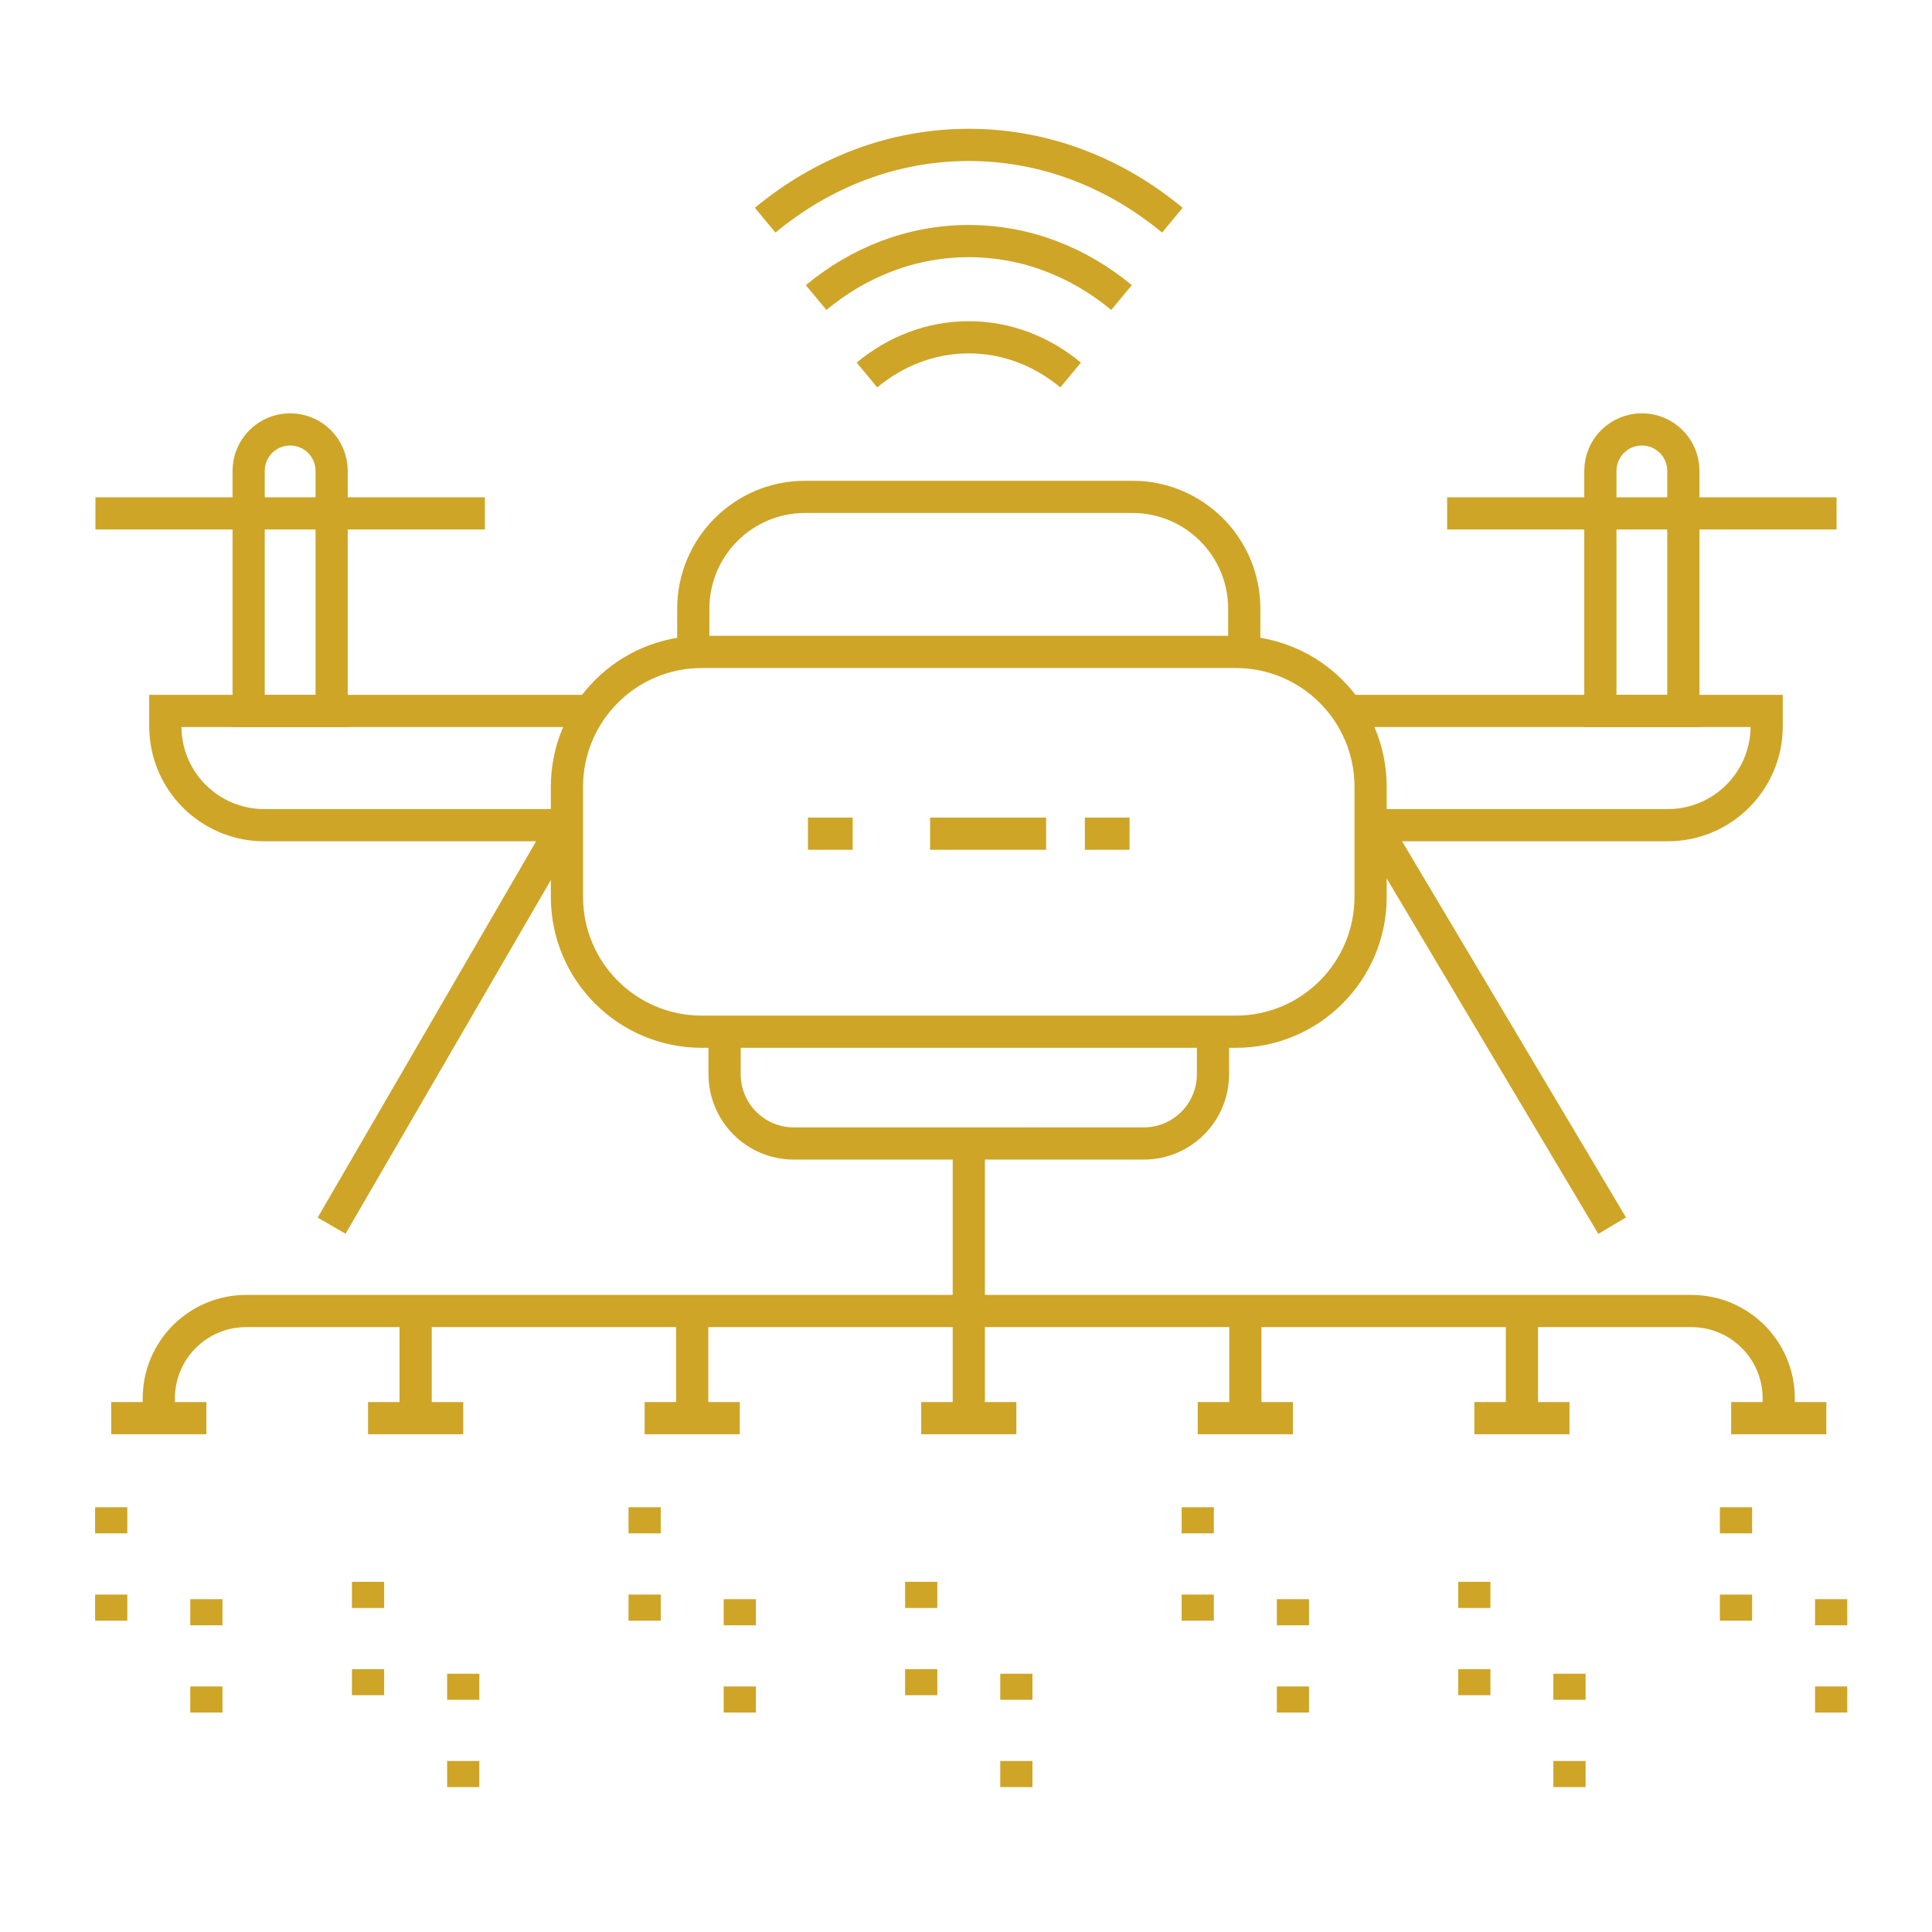<?xml version="1.0" encoding="utf-8"?>
<!-- Generator: Adobe Illustrator 16.0.0, SVG Export Plug-In . SVG Version: 6.00 Build 0)  -->
<!DOCTYPE svg PUBLIC "-//W3C//DTD SVG 1.1//EN" "http://www.w3.org/Graphics/SVG/1.1/DTD/svg11.dtd">
<svg version="1.1" id="Calque_1" xmlns="http://www.w3.org/2000/svg" xmlns:xlink="http://www.w3.org/1999/xlink" x="0px" y="0px"
	 width="60px" height="60px" viewBox="0 0 60 60" enable-background="new 0 0 60 60" xml:space="preserve">
<g>
	<path fill="none" stroke="#CEA527" stroke-miterlimit="10" d="M38.377,32.041H21.795c-2.313,0-4.188-1.874-4.188-4.189v-3.417
		c0-2.314,1.875-4.189,4.188-4.189h16.582c2.313,0,4.188,1.875,4.188,4.189v3.417C42.565,30.167,40.69,32.041,38.377,32.041z"/>
	<g>
		<path fill="none" stroke="#CEA527" stroke-miterlimit="10" d="M18.345,22.079H5.134v0.476c0,1.694,1.375,3.072,3.073,3.072h9.312"
			/>
		<g>
			<path fill="none" stroke="#CEA527" stroke-miterlimit="10" d="M9.01,13.336L9.01,13.336c-0.712,0-1.288,0.575-1.288,1.288v7.455
				h2.577v-7.455C10.299,13.911,9.722,13.336,9.01,13.336z"/>
			<line fill="none" stroke="#CEA527" stroke-miterlimit="10" x1="2.964" y1="15.944" x2="15.058" y2="15.944"/>
		</g>
	</g>
	<g>
		<path fill="none" stroke="#CEA527" stroke-miterlimit="10" d="M41.837,22.079h13.029v0.476c0,1.694-1.375,3.072-3.072,3.072
			h-9.131"/>
		<g>
			<path fill="none" stroke="#CEA527" stroke-miterlimit="10" d="M50.99,13.336L50.99,13.336c0.712,0,1.288,0.575,1.288,1.288v7.455
				h-2.577v-7.455C49.701,13.911,50.278,13.336,50.99,13.336z"/>
			<line fill="none" stroke="#CEA527" stroke-miterlimit="10" x1="57.036" y1="15.944" x2="44.942" y2="15.944"/>
		</g>
	</g>
	<g>
		<g>
			<g>
				<line fill="none" stroke="#CEA527" stroke-miterlimit="10" x1="25.092" y1="25.891" x2="26.481" y2="25.891"/>
				<line fill="none" stroke="#CEA527" stroke-miterlimit="10" x1="28.885" y1="25.891" x2="32.489" y2="25.891"/>
				<line fill="none" stroke="#CEA527" stroke-miterlimit="10" x1="33.691" y1="25.891" x2="35.08" y2="25.891"/>
			</g>
		</g>
	</g>
	<g>
		<path fill="none" stroke="#CEA527" stroke-miterlimit="10" d="M4.932,44.042v-0.614c0-1.499,1.215-2.713,2.713-2.713h44.882
			c1.499,0,2.713,1.214,2.713,2.713v0.614"/>
		<g>
			<line fill="none" stroke="#CEA527" stroke-miterlimit="10" x1="12.908" y1="40.715" x2="12.908" y2="43.962"/>
			<line fill="none" stroke="#CEA527" stroke-miterlimit="10" x1="21.497" y1="40.715" x2="21.497" y2="43.962"/>
			<line fill="none" stroke="#CEA527" stroke-miterlimit="10" x1="30.087" y1="40.715" x2="30.087" y2="43.962"/>
			<line fill="none" stroke="#CEA527" stroke-miterlimit="10" x1="38.676" y1="40.715" x2="38.676" y2="43.962"/>
			<line fill="none" stroke="#CEA527" stroke-miterlimit="10" x1="47.265" y1="40.715" x2="47.265" y2="43.962"/>
		</g>
		<line fill="none" stroke="#CEA527" stroke-miterlimit="10" x1="3.454" y1="44.042" x2="6.409" y2="44.042"/>
		<line fill="none" stroke="#CEA527" stroke-miterlimit="10" x1="11.43" y1="44.042" x2="14.386" y2="44.042"/>
		<line fill="none" stroke="#CEA527" stroke-miterlimit="10" x1="20.02" y1="44.042" x2="22.975" y2="44.042"/>
		<line fill="none" stroke="#CEA527" stroke-miterlimit="10" x1="28.609" y1="44.042" x2="31.564" y2="44.042"/>
		<line fill="none" stroke="#CEA527" stroke-miterlimit="10" x1="37.197" y1="44.042" x2="40.153" y2="44.042"/>
		<line fill="none" stroke="#CEA527" stroke-miterlimit="10" x1="45.787" y1="44.042" x2="48.742" y2="44.042"/>
		<line fill="none" stroke="#CEA527" stroke-miterlimit="10" x1="53.763" y1="44.042" x2="56.719" y2="44.042"/>
	</g>
	<line fill="none" stroke="#CEA527" stroke-miterlimit="10" x1="30.087" y1="35.752" x2="30.087" y2="40.378"/>
	<g>
		<g>
			<g>
				<g>
					<line fill="none" stroke="#CEA527" stroke-miterlimit="10" x1="3.454" y1="46.809" x2="3.454" y2="47.62"/>
					<line fill="none" stroke="#CEA527" stroke-miterlimit="10" x1="3.454" y1="49.521" x2="3.454" y2="50.332"/>
				</g>
			</g>
		</g>
		<g>
			<g>
				<g>
					<line fill="none" stroke="#CEA527" stroke-miterlimit="10" x1="6.409" y1="49.664" x2="6.409" y2="50.475"/>
					<line fill="none" stroke="#CEA527" stroke-miterlimit="10" x1="6.409" y1="52.375" x2="6.409" y2="53.184"/>
				</g>
			</g>
		</g>
	</g>
	<g>
		<g>
			<g>
				<g>
					<line fill="none" stroke="#CEA527" stroke-miterlimit="10" x1="11.43" y1="49.125" x2="11.43" y2="49.937"/>
					<line fill="none" stroke="#CEA527" stroke-miterlimit="10" x1="11.43" y1="51.838" x2="11.43" y2="52.646"/>
				</g>
			</g>
		</g>
		<g>
			<g>
				<g>
					<line fill="none" stroke="#CEA527" stroke-miterlimit="10" x1="14.386" y1="51.979" x2="14.386" y2="52.789"/>
					<line fill="none" stroke="#CEA527" stroke-miterlimit="10" x1="14.386" y1="54.689" x2="14.386" y2="55.5"/>
				</g>
			</g>
		</g>
	</g>
	<g>
		<g>
			<g>
				<g>
					<line fill="none" stroke="#CEA527" stroke-miterlimit="10" x1="20.02" y1="46.809" x2="20.02" y2="47.62"/>
					<line fill="none" stroke="#CEA527" stroke-miterlimit="10" x1="20.02" y1="49.521" x2="20.02" y2="50.332"/>
				</g>
			</g>
		</g>
		<g>
			<g>
				<g>
					<line fill="none" stroke="#CEA527" stroke-miterlimit="10" x1="22.975" y1="49.664" x2="22.975" y2="50.475"/>
					<line fill="none" stroke="#CEA527" stroke-miterlimit="10" x1="22.975" y1="52.375" x2="22.975" y2="53.184"/>
				</g>
			</g>
		</g>
	</g>
	<g>
		<g>
			<g>
				<g>
					<line fill="none" stroke="#CEA527" stroke-miterlimit="10" x1="28.609" y1="49.125" x2="28.609" y2="49.937"/>
					<line fill="none" stroke="#CEA527" stroke-miterlimit="10" x1="28.609" y1="51.838" x2="28.609" y2="52.646"/>
				</g>
			</g>
		</g>
		<g>
			<g>
				<g>
					<line fill="none" stroke="#CEA527" stroke-miterlimit="10" x1="31.564" y1="51.979" x2="31.564" y2="52.789"/>
					<line fill="none" stroke="#CEA527" stroke-miterlimit="10" x1="31.564" y1="54.689" x2="31.564" y2="55.5"/>
				</g>
			</g>
		</g>
	</g>
	<g>
		<g>
			<g>
				<g>
					<line fill="none" stroke="#CEA527" stroke-miterlimit="10" x1="37.197" y1="46.809" x2="37.197" y2="47.62"/>
					<line fill="none" stroke="#CEA527" stroke-miterlimit="10" x1="37.197" y1="49.521" x2="37.197" y2="50.332"/>
				</g>
			</g>
		</g>
		<g>
			<g>
				<g>
					<line fill="none" stroke="#CEA527" stroke-miterlimit="10" x1="40.153" y1="49.664" x2="40.153" y2="50.475"/>
					<line fill="none" stroke="#CEA527" stroke-miterlimit="10" x1="40.153" y1="52.375" x2="40.153" y2="53.184"/>
				</g>
			</g>
		</g>
	</g>
	<g>
		<g>
			<g>
				<g>
					<line fill="none" stroke="#CEA527" stroke-miterlimit="10" x1="45.786" y1="49.125" x2="45.786" y2="49.937"/>
					<line fill="none" stroke="#CEA527" stroke-miterlimit="10" x1="45.786" y1="51.838" x2="45.786" y2="52.646"/>
				</g>
			</g>
		</g>
		<g>
			<g>
				<g>
					<line fill="none" stroke="#CEA527" stroke-miterlimit="10" x1="48.742" y1="51.979" x2="48.742" y2="52.789"/>
					<line fill="none" stroke="#CEA527" stroke-miterlimit="10" x1="48.742" y1="54.689" x2="48.742" y2="55.5"/>
				</g>
			</g>
		</g>
	</g>
	<g>
		<g>
			<g>
				<g>
					<line fill="none" stroke="#CEA527" stroke-miterlimit="10" x1="53.913" y1="46.809" x2="53.913" y2="47.62"/>
					<line fill="none" stroke="#CEA527" stroke-miterlimit="10" x1="53.913" y1="49.521" x2="53.913" y2="50.332"/>
				</g>
			</g>
		</g>
		<g>
			<g>
				<g>
					<line fill="none" stroke="#CEA527" stroke-miterlimit="10" x1="56.868" y1="49.664" x2="56.868" y2="50.475"/>
					<line fill="none" stroke="#CEA527" stroke-miterlimit="10" x1="56.868" y1="52.375" x2="56.868" y2="53.184"/>
				</g>
			</g>
		</g>
	</g>
	<path fill="none" stroke="#CEA527" stroke-miterlimit="10" d="M21.531,20.163v-1.258c0-1.919,1.556-3.474,3.473-3.474h10.165
		c1.918,0,3.473,1.555,3.473,3.474v1.258"/>
	<path fill="none" stroke="#CEA527" stroke-miterlimit="10" d="M37.67,32.324v1.037c0,1.189-0.962,2.151-2.151,2.151H24.654
		c-1.189,0-2.151-0.962-2.151-2.151v-1.037"/>
	<line fill="none" stroke="#CEA527" stroke-miterlimit="10" x1="17.518" y1="25.627" x2="10.299" y2="38.064"/>
	<line fill="none" stroke="#CEA527" stroke-miterlimit="10" x1="42.663" y1="25.627" x2="50.067" y2="38.064"/>
	<g>
		<path fill="none" stroke="#CEA527" stroke-miterlimit="10" d="M36.409,6.838C34.635,5.368,32.45,4.5,30.087,4.5
			c-2.365,0-4.55,0.868-6.324,2.338"/>
		<path fill="none" stroke="#CEA527" stroke-miterlimit="10" d="M34.83,9.241c-1.331-1.104-2.97-1.754-4.743-1.754
			c-1.774,0-3.412,0.65-4.742,1.754"/>
		<path fill="none" stroke="#CEA527" stroke-miterlimit="10" d="M33.249,11.646c-0.888-0.737-1.981-1.171-3.162-1.171
			c-1.183,0-2.275,0.434-3.163,1.171"/>
	</g>
</g>
</svg>
